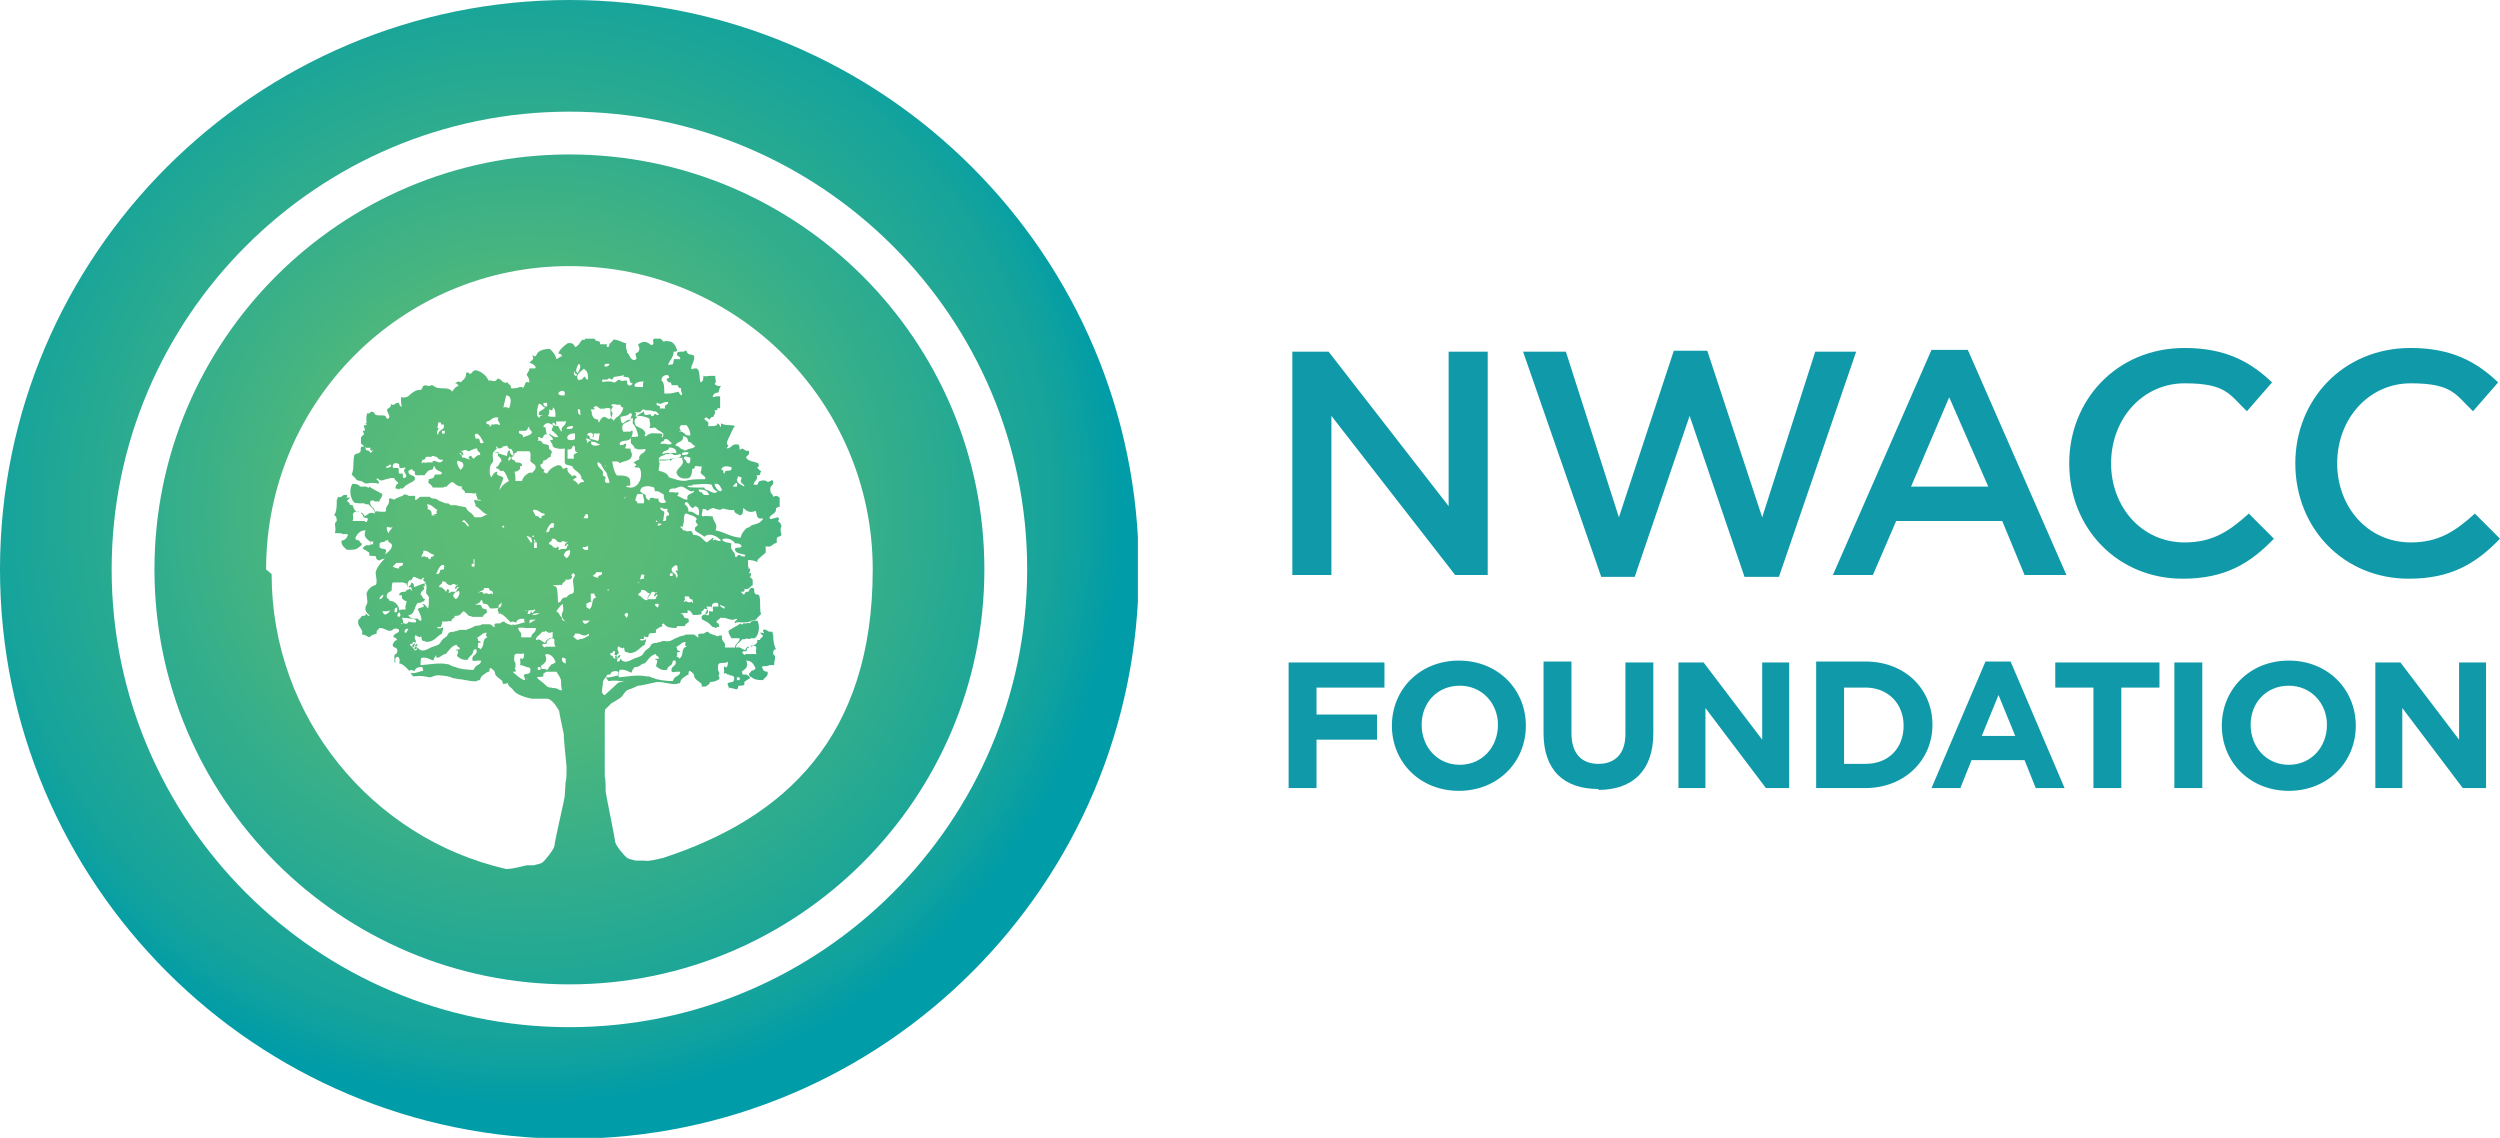 <?xml version="1.0" encoding="UTF-8"?>
<svg id="Layer_1" xmlns="http://www.w3.org/2000/svg" xmlns:xlink="http://www.w3.org/1999/xlink" version="1.1" viewBox="0 0 268.7 122.3">
  <!-- Generator: Adobe Illustrator 29.3.1, SVG Export Plug-In . SVG Version: 2.1.0 Build 151)  -->
  <defs>
    <style>
      .st0 {
        fill: none;
      }

      .st1 {
        fill: url(#radial-gradient);
      }

      .st2 {
        fill: #109aa9;
      }

      .st3 {
        clip-path: url(#clippath);
      }
    </style>
    <clipPath id="clippath">
      <path class="st0" d="M55.7,71.6s0,0,0,0c0,0,0,0,0,0M56.9,46.2s0,0,0,0t0,0M56.9,46.2s0,0,0,0t0,0M66.5,40.9s0,0,0,0c0,0,0,0,0,0M67.7,73.1c0,0-.2.1-.4.1.1,0,.3,0,.4-.1M56.7,73s.1,0,.2,0c0,0-.2,0-.3,0,0,0,0-.1,0-.1M64.7,74.4c0-.4.1-.8.1-1,0-.2.1-.4.3-.6.1.1.2.3.3.4.2,0,.7-.1,1.2,0,.2,0,.4.1.6.1,0,0-.2,0-.2,0-.4,0-.5,0-.8.3-.4.4-1,.9-1.2,1.1,0,0,0,0-.1,0,0,0-.1-.1-.2-.3M79.2,72.8h.3s0,.3,0,.3h-.3v-.3ZM60,74.1c-.2-.2-.5-.1-.8-.2-.3,0-.4-.1-.7-.4-.2-.2-.7-.5-.8-.7.2-.1.5,0,.7-.1,0,0,0-.2,0-.3,0,0,.2-.1.3-.2.2,0,.7,0,1.1,0,.2.3.5.7.5,1,0,.2,0,.6.1,1-.2,0-.4-.1-.5-.2M66.5,72.3c-.2,0,0,.1,0,.3-.3,0-1,.3-1.4.2,0,0,.1-.2.2-.3,0,0,.2,0,.3,0,0-.4.8-.5.9-.2M57.8,72v-.3s.3,0,.3,0v.3s-.3,0-.3,0ZM60.4,70.8c0-.2.2-.1.4,0,0,.2,0,.4,0,.5-.2,0-.4-.2-.4-.4M58.7,70.3c.6,0,.8.4,1,.8,0,.2-.2.2-.4.3-.1,0-.1.2-.3.3,0,0,0,.2-.2.3,0,0-.1,0-.2-.1,0,0-.1,0-.2,0,0,0-.1,0-.2,0,0,0,0-.3-.1-.3.4-.3.8-.5.5-1.2M68.3,71.7c.5,0,.6-.4,1-.4.4-.4.6-.9,1.2-1,0,.3.4.2.3.5-.2,0-.4,0-.4.1.4,0,.2.3.1.7.3.2.5.5,1.2.4,0-.3.3-.4.5-.6.1-.1,0-.5.4-.4.2.7-.6.5-.4,1.2.2.1.3,0,.5,0,.1,0,.3,0,.4,0,0,.3-.2.4-.4.5-.2.1-.3.3-.4.5-.6,0-1.6-.1-2-.3-.2,0-.4-.2-.6-.2,0,0-.1,0-.2,0-1-.2-1.9,0-3,.1,0-.3,0-.6.1-.8.6-.1.9.2,1.3.3,0-.3.2-.4.3-.6M55.4,71.5s0-.2,0-.3c-.1,0-.2-.2-.1-.8.2-.3.8,0,1-.2.1.3-.1.9-.3.5-.2.2,0,.3-.1.8.2,0,.3,0,.4.1,0,0,0,0,.1,0,0,0,.1,0,.1,0,0,0,0,.1,0,.1.2,0,.6,0,.5.4,0,.5-.6.2-.7.5,0,.2.2.3.1.5-.3,0-1-.6-1.3-.9,0,0,.2,0,.3,0,.1-.2-.1-.4-.1-.4,0,0,.2-.2.3-.1,0,0,0,0-.1,0,0,0,0,0,0,0,0,0,0,0-.1,0M65.9,70c0,0,.1,0,.2,0,0,.2,0,.3-.1.4.2,0,.3,0,.3.3-.3.2-.3,0-.5-.1,0,0,.2,0,.1-.1,0,0-.4,0-.3-.3,0,0,0,0,0,0,0,0,.2,0,.2,0M46.9,70.7c.5,0,.6-.4,1-.4.4-.4.6-.9,1.2-1,0,.3.4.2.3.5-.2,0-.4,0-.4.1.4,0,.2.3.1.6.3.2.5.5,1.2.4,0-.3.4-.4.5-.7.1-.1,0-.5.4-.4.2.7-.6.5-.4,1.2.2.1.3,0,.5,0,.1,0,.3,0,.4,0,0,.3-.2.4-.4.5-.2.1-.3.3-.4.5-.6,0-1.6-.1-1.9-.3-.2,0-.6-.2-.8-.3-1-.2-1.9,0-3,.1,0-.3,0-.6.1-.8.6-.1.9.2,1.3.3,0-.3.2-.4.3-.6M72.7,69.9c.2,0,0-.3,0-.4.4-.1.5-.5,1-.5-.1.4-.1.3.1.5-.7.2-.2.9-.8,1.3,0-.2-.2-.1-.3-.3.2,0,0-.3.1-.4,0,0,.3,0,.3-.1-.2,0-.2-.2-.4-.1,0,0,0,0,0,0s0,0,0,0M44.4,69c0,0,.1,0,.2,0,0,.2,0,.3-.1.4.2,0,.3,0,.3.3-.3.2-.3,0-.5-.1,0,0,.2,0,.1-.1,0,0-.4,0-.3-.3,0,0,0,0,0,0,0,0,.1,0,.2,0M62.2,68.8c-.2,0-.4-.2-.6-.4,0,0,0,0,0,0,0,0,.2-.1.2-.3.1,0,.2,0,.3,0,0,0,0,0,0,0,.3,0,.4.2.7.2.3,0,.3-.1.5-.2,0,0,0,.1,0,.2-.4.2-.6.4-1,.4s0,0-.1,0M51.3,68.9c.2,0,0-.3,0-.4.4-.1.5-.5,1-.5-.1.4-.1.3.1.5-.7.2-.2.9-.8,1.3,0-.2-.2-.1-.3-.3.2,0,0-.3.1-.4,0,0,.3,0,.3-.1-.2,0-.2-.2-.4-.1,0,0,0,0,0,0s0,0,0,0M58.8,67.9c.2.2.4.1.6,0,0,0,0,0,0,0,0,0,0,0,0,0s0,0,0,0c0,0,0,.2,0,.3,0,0,0,0,0,0,0,0,0,0,0,0,0,0,0,.2,0,.3,0,0,0,0,0,0,0,0-.2.1-.4.1,0,.2.1.1.2,0,0,0,.1,0,.2,0,.4.1,0,.4.3.9-.2,0-.4,0-.5,0-.2,0-.3,0-.6,0,0,.2-.2,0-.3-.1,0-.2,0-.2.2-.2,0,0,.2,0,.2,0,.1,0,0-.4.3-.4,0-.3-.4.1-.4.3-.5-.2-.5-.5-1-.3,0-.2.1-.4.3-.5,0,0,.3-.3.4-.4,0,0,.1,0,.2,0,0,0,0,0,0,0,0,0,.1,0,.1-.1M43.5,68c-.1-.3.3-.6.4-.3-.2,0-.1.3-.3.3s0,0,0,0M57,67.2c0,0,0,.1,0,.2,0,0,0,0,0,0,0,0,0-.1,0-.2M57,67s0,0,0,0c0,0,0,0,0,0M63.1,66.7c0,0,.2,0,.3,0,0,0,0,0,0,0-.3.3-.6.6-.8,0,0,0,.1,0,.2,0,.1,0,.2,0,.3,0M57.1,66.6c.2,0,.4,0,.5,0-.2.1-.4.2-.7.4,0-.2,0-.3.1-.4M43.1,67c.4,0,.2-.3.1-.6.5,0,.9.1,1,.1.2,0,.3,0,.4.1,0,0,.2,0,.1.3-.3,0-.6,0-.8-.1,0,.3-.5.3-.6.1,0,0-.1.2-.2.2s0,0,0,0M57.3,66c.2-.1.5-.1.8-.1-.2,0-.4.2-.6.2s-.2,0-.3,0M42.9,65.8c.2.2.2.5-.1.5-.2-.2,0-.4.1-.5M67.2,66s0,0,0-.1c0,0,.2,0,.3,0,0,.2,0,.4-.2.5,0-.1-.1-.2-.2-.3M41.6,65.7c.2,0,.3-.2.3,0-.3.3-.6.6-.8,0,0,0,.1,0,.2,0,.1,0,.2,0,.3,0M56.4,65.6c0,0,.1,0,.2,0,0,0,0,.1-.1.1,0,0,0-.2,0-.2M57.4,65.5c.4.1-.2.2-.1.4,0,0-.2,0-.2-.2-.1,0,0,.3-.3.3-.2,0,0-.2,0-.4,0,0,.2,0,.3,0,.1,0,.3,0,.4-.2M42.4,65.8c0-.3,0-.5.3-.5,0,.2,0,.5-.1.5s0,0-.1,0M77.5,65c0,.2.4,0,.4.4,0,0,0,0,0,0-.2,0-.7-.3-.4-.4M60.5,66.8s0,0-.1-.1c0,0,0-.2,0-.3-.1-.1-.2-.2-.3-.4,0-.1-.2-.2-.3-.3,0,0,0,0,0,0,.2-.3.4-.6.7-.8,0,.3.1.7,0,.8-.3.5,0,.9.3,1.1,0,0,0,0,0,0,0,0-.2-.1-.3-.1,0,0,0-.1-.1-.1,0,0,0,.1,0,.1h0M76.5,65.3c0,0,0-.3.1-.4.3-.2.7-.2.6.3-.1,0-.2,0-.3,0,0,0-.1,0-.2,0-.2,0,0,.4-.1.5,0,.1-.2,0-.2,0,0,0-.1,0-.2,0,0,0,0,0,0,.2,0,.2,0,.3-.3.2-.3-.3.4-.5,0-.9.1,0,.2,0,.3,0,0,0,.1,0,.2,0s0,0,0,0M70.4,65.1c0-.2,0-.2.2-.2s.2,0,.2,0c0,0,0,0,0-.1,0,.2,0,.4-.1.5,0,0,0,0,0,0,0,0,0,0,0,0,0,0-.2-.1-.2-.2M70.6,64.6s0,0,.1,0c0,0,0,0,0,0,0,0,0,0,0,0M50.9,65.1c.2-.2.7-.2.8-.6.3,0,0,.4.4.4.4,0,.4.3.6.5.3,0,.7,0,.9-.1,0,0,0-.2,0-.3,0,0,.2,0,.3-.3,0,0,0,0,0,0,0,0,0,.1,0,.2,0,.3-.1.3-.2.4,0,0-.2,0-.2.2,0,.2,0,.2.1.3,0,0,0,.1,0,.2,0,0,0,0,.1,0,0,0,0,0,0-.1,0,0,0,0,0,0,.2.1.4.2.6.4,0,0,0,0,0,0,0,0,.2.2.2.2,0,0,0,0,0,0,0,0,0,0,0,0,.1.1.3.3.4.4.2-.2.3,0,.6,0,0-.4.8-.5.9-.3-.2,0,0,.1,0,.3-.3,0-1,.4-1.4.2.1.1.2.3.3.4.2,0,.7-.1,1.2,0,0,0,.2,0,.2,0,0,0,0,0,0,0,.2,0,.3,0,.4,0,.1,0,.3,0,.5,0,0,.6-.5.5-.5,1-.3,0-.4,0-.6,0-.1,0-.3,0-.4,0-.2,0,0-.2-.1-.4,0-.2-.4-.3-.3-.9-.3,0-.3,0-.5.1-.3-.2-.8-.2-1-.5,0,0-.2,0-.3.1,0,0-.2.1-.1.1,0,0-.2,0-.3,0-.2,0-.5,0-.3.4-.2,0-.3-.2-.5-.3-.1,0-.3,0-.4,0-.2,0-.4,0-.5,0-.2.2-.6.1-.8.2-.1.1-.6.3-.9.4,0,0,0,0-.1,0,0,0-.1,0-.1,0,0,0-.1,0-.2,0,0,0-.2,0-.4,0,0,0,0,.1-.1.1-.2,0-.2,0-.4.1,0,0-.4,0-.5.1-.1,0-.2.3-.3.4-.1.1-.3.2-.4.3-.2.2-.3.5-.5.6-.2.1-.6.2-.8.3-.4.2-1,.6-1.4,0-.1,0,0,.3-.3.3-.2,0,0-.2,0-.4.2,0,.2-.1.3-.3-.3,0-.3.3-.5.4-.3-.3.2-.4.3-.6,0-.3-.2-.3-.1-.6,0-.2.1-.1.3,0,.1,0,.2.2.3,0,.2,0,0,.4.3.5.2,0,.2,0,.3.1.9,0,1.1-.6,1.7-.9,0-.3.2-.3.1-.7-.1.1-.3.2-.6.1,0-.2.2-.1.4-.1,0-.3.2-.3.1-.6.2,0,.4,0,.5,0,.1,0,.3-.1.5,0,0-.4.6-.4.3-.6.3,0,.6,0,.8-.3.2-.2.2-.3.5,0,0,0,.2.2.3.3.1,0,.3,0,.3.1.2,0,.4,0,.5,0,.2,0,.3,0,.7,0,0-.3.7-.5.4-.6.1-.3-.2-.2-.4-.3-.1,0-.1-.3-.3-.4-.1,0-.2,0-.3,0,0,0,0,0-.1,0-.1,0-.2,0-.2-.2M73.6,64.4c0,0,0-.2,0-.3,0,0,0,0,0,0,.1,0,.3,0,.4,0,.1,0,.1.4.4.3,0,.2.2.3,0,.4,0,0,0-.2-.1-.1-.2,0-.2.1-.4,0-.3-.2-.2,0-.4,0,0-.1,0-.2.2-.2M40.8,64.3c0-.1.2-.3.4-.4,0,.3-.2.5-.4.5,0,0,0,0,0,0M69.6,64.3c0-.1.1-.3.2-.4,0,0,.2-.2.3-.3.2,0,.3.1.4.1,0,0,.1-.2.1,0-.2,0-.3.2-.3.4,0,0,.1,0,.2-.1,0-.1.1-.2.2,0-.2,0-.1.3-.3.4-.1,0-.2,0-.3,0-.1,0-.2,0-.4,0,0,0-.1-.1-.2-.1M63.4,64.7s0,0,0,0c0,0,.2,0,.2-.1,0,0,0,0-.1,0,0-.3,0-.6,0-.8,0,0,0,0,.1,0,.1,0,.3,0,.3,0,0,.2,0,.2.2.4-.7.2-.2.9-.8,1.3,0-.2-.2-.1-.3-.3,0,0,0,0,0,0,.1,0,0-.2,0-.3M48.8,63.9c0-.3.4-.3.5-.4.2.2,0,.7-.3.9-.2-.2-.3-.2-.3-.5M69.2,64.4c-.3-.2-.3-.4-.6-.4,0-.4.4-.2.3-.6.3,0,.4,0,.6.2.1.1.2.2.5.2-.1.2-.4.3-.4.7,0,0-.2,0-.2,0,0,0,0,0,0,0M65.3,63.5c0,0,0-.2.1-.2,0,0,0,.1,0,.2,0,0,0,0,0,0s0,0,0,0M52.2,63.2c.1,0,.2,0,.3,0,.1,0,.1.4.4.3,0,.2.2.3,0,.4,0,0,0-.2-.1-.1-.2,0-.2.1-.4,0-.2-.1-.2,0-.3,0,0,0,0,0-.2,0,0,0,0-.1,0-.1-.1-.2-.5,0-.6.1.2-.2.4-.3.7-.4,0,0,0-.1,0-.2,0,0,0,0,0,0,0,0,0,0,0,0,0,0,.1,0,.2,0M44,63.3c0-.1,0-.2.2-.2,0,0,0,.1,0,.1,0,0,.1.3.1.3,0,0,0,0,0,0,0,0-.2-.1-.2-.2M65.8,63.1c0,0,0-.1,0-.2,0,0,.2,0,.3,0,0,0,0,0,0,0,0,0-.1,0-.2,0s0,0-.1,0M45.6,62.8c0,0,.1,0,.2,0,.1.3,0,.5,0,.9,0,.2.2.2.3.5,0,.3,0,1-.1,1.2-.2-.2-.3-.5-.6-.5.5.5-.4.3-.5.6.2.4.4.7.4,1.2-.2,0-.3,0-.3-.1,0,0-.1-.2-.3-.1-.4,0-.7-.1-.8-.4.7,0,.6-.9,1-1.3.2,0,.4,0,.4-.1.2,0,.3-.1.4-.3-.3,0-.3-.4-.5-.5,0-.5.6-.4.3-.9,0,0,0,0,0,0,0,0,.2,0,.2,0M42.1,63.5c0-.3,0-.7.1-.9.6,0,.5,0,1.2,0,0,.1.1.1.3.1,0,.2,0,.3.3.4.1.4-.4.2-.4.5-.3,0-.6,0-.7.3,0,.2.2,0,.3.1,0,0,0,.2,0,.3.2.2.3.3.5.3,0,.3-.2.5-.1.9-.3,0-.5,0-.7.1,0-.5-.4-.9-.8-1,0,0-.1,0-.1,0,0,0,0,0-.1,0,0,0-.1-.3-.3-.3-.2-.7.4-.6.5-.9M68.7,62.5c0,.1,0,.2-.2.2,0,0,.2-.1.2-.2M47.9,63.5s0,0,0,0c-.3-.2-.3-.4-.7-.4,0-.4.4-.2.3-.6.3,0,.4,0,.5.2.1.1.2.2.5.2.2-.3.5,0,.6,0,0,0,.1-.2.1,0-.2,0-.3.2-.3.4,0,0,.1,0,.2-.1,0-.1.2-.2.2,0-.2,0-.2.3-.3.4-.2,0-.3,0-.5,0-.1.1-.3.2-.3,0,.2,0,0-.3-.1-.3,0,0-.1.3-.3.3,0,0,0,0,0,0M44.4,62c.3,0,.7.3.9.3,0,0,.2-.4.3-.1,0,0-.2,0-.1.1,0,.2.2.2.3.4-.5,0-.9.3-1.3.4,0-.2,0-.4-.3-.5,0,.3-.2.4-.4.5,0-.3,0-.6.3-.8,0,0,0,.1,0,.1.1,0,.3-.3.3-.4M68.9,61.8c.1-.1.3-.1.4.1-.2,0,0,.2-.1.3,0,0-.3,0-.4.1,0-.2.1-.3.1-.5M61.4,61.8c.2-.2.2-.3.4,0,0,.2-.2.3-.2.5-.1.3.3,1.4-.1,1.5-.2,0-.5.2-.6.4-.1,0-.3,0-.4.1-.1,0-.2.3-.3.4,0,0-.1,0-.2.1-.1-.5,0-1.2-.2-1.7-.1-.1-.3-.1-.4-.2,0,0,0,0,0,0,.2,0,.4,0,.5,0,.1,0,.3-.1.5,0,0-.4.6-.4.3-.6,0,0,.1,0,.2,0,.3,0,.5,0,.6-.3M72.1,61.6s0,0,0,0h.2s0,.3,0,.3h-.3v-.2ZM64.7,61.5c.1.5-.5.2-.4.6-.2,0-.4-.1-.6-.2.2-.2.5-.3.3-.4,0,0,0,0,0,0,.1,0,.3,0,.6,0M72.5,60.9c0-.1,0-.2.3-.1,0,.2,0,.4.1.5-.1,0-.3,0-.3.1.1,0,.4.6.1.7,0-.4-.3-.5-.5-.7v-.2c0,0,0-.1,0-.2,0,0,0,0,.1,0,0,0,.1,0,.1-.2M46.9,61.7c.1-.4.6-1.4.9-.8-.2,0,0,.2-.1.3,0,0-.3,0-.4.1,0,0,0,.4-.3.4s0,0-.1,0M50.7,60.6h.3v.3h-.3v-.3ZM43.3,60.5c.1.5-.5.2-.4.6-.3,0-.5-.1-.7-.2.1-.1.3-.3.4-.4,0,0,0,0,0,0,.1,0,.3,0,.6,0M62.7,60.6c0,0,.1-.1.2-.2,0,0-.2.1-.2.2,0,0,0,0,0,0M51,60c0,.1,0,.2,0,.3,0,0,0,.2,0,.3,0,0-.1,0-.1-.1v-.4s0,0,.1,0c0,0,0,0,.1,0M45.4,59.2c.6-.1.7.3,1.2.4.2.4-.4,0-.3.5-.3,0-.3-.2-.4-.3,0,.2-.1.1-.2,0,0,0-.1,0-.1,0-.1,0-.2,0-.3.1,0-.4.4-.5.1-.8M60.7,59.5c0-.3.4-.3.5-.4.2.2,0,.7-.3.9-.2-.2-.3-.2-.3-.5M63.2,58.8h0c0,.1,0,.2,0,.3,0,0-.2,0-.2,0-.2,0-.3,0-.4-.3,0,0,.2,0,.2,0,.2,0,.3,0,.3-.2M57.2,58.7h0s0,0,0,0c0,0,0,0,0,0M57.3,58.4c0,0,0,.2,0,.3,0,0,0-.1,0-.2,0,0,0,0,0,0,0,0,0,0,0,0M57.4,58.3c0,0,.2,0,.3,0,0,.2,0,.4,0,.6,0,0,0,0,0,0,0,0-.2,0-.3,0,0-.2,0-.4,0-.6M39.8,58.2h.3c0,0,0,.2,0,.3h-.3c0,0,0-.2,0-.3M41.6,58.1s0,0,.1-.1c0,.2.1.3.3.4.4.3-.2.9-.6,1.2,0-.1.1-.2.1-.4,0-.4-.8,0-.7-.6-.1-.4.4-.3.6-.4,0,0,0-.1,0-.1,0,0,0,0,.1,0,0,0,0,0,0,0s0,0,0,0M79,59.7c0-.5-.6-.5-.4-1.3-.4-.1-.8-.1-1-.4.4-.3,1.2,0,1.4.4.3,0,.6,0,.7.3,0,.3-.8,0-.7.4.1.5,1.1.4,1.1.6,0,.1,0,.1-.2.1,0,0,0,0,0,0-.2,0-.2,0-.3-.1-.3-.2-.4.2-.5.2,0,0-.1-.1-.1-.2M59.6,58.9c-.3-.2-.3-.4-.6-.4,0-.4.4-.2.3-.6.3,0,.4,0,.5.2.1.1.2.2.5.2.2-.3.5,0,.6,0,0,0,.1-.2.1,0-.2,0-.3.2-.3.4,0,0,.1,0,.2-.1,0-.1.1-.2.2,0-.2,0-.1.3-.3.4-.2,0-.3,0-.5,0-.1.1-.3.2-.3,0,.2,0,0-.2-.1-.3,0,0,0,0,0,.1,0,0-.1.1-.2.1,0,0-.1-.1-.1-.1M57,58.2c-.1-.1-.3-.4-.4-.6.2,0,.4.2.5.2,0,.2.1.3.1.5,0,0-.2,0-.2,0,0,0,0,0,0-.1M57.2,57.7c0-.1.2-.3.2,0,0,0-.2,0-.1.1,0,.2.2.2.3.4,0,0-.1,0-.2,0,0-.2,0-.3-.1-.5M73.1,57.1c.1,0,.2,0,.3-.1,0,0-.2.1-.3.1h0s0,0,0,0M41.6,56.6c.1.1.4.1.6.1-.1.1-.3.3-.4.5,0,0,0,0,0,0,0,0,0,.1,0,.1-.1,0-.3-.4-.2-.7M54,56.5s0,0,.1,0c0,0,.1.1.1.2,0,0-.2,0-.2,0M58.7,57.2c.1-.4.6-1.4.9-.8-.2,0,0,.2-.1.3,0,0-.3,0-.4.1,0,0,0,.4-.3.4s0,0-.1,0M70.7,56.4s0,0,0-.1c.2-.1.2,0,.4,0,0,.1-.2.2-.4.2,0,0,0,0,0,0M70.5,56.1s0-.1,0-.2c0,0,.1.1.2.2,0,0,0,0-.1,0,0,0,0,0,0,0s0,0,0,0M49.7,56c0,0,.1-.1.2-.1.2.2.4.4.5.6,0,0,0,0-.1.1-.2-.2-.3-.5-.6-.5M62.9,55.4c0-.1,0-.2.3-.1,0,.2,0,.3,0,.4-.2,0-.4,0-.6,0h0c0-.1,0,0,.1,0,0,0,.1,0,.1-.2M73.4,56.6c0-.2.1-.4.1-.6,0-.3,0-.9.3-.8.4.2.9.2,1.1.6-.3.3,0,.4.1.6,0,.2-.4.1-.3.6.3.3.7.4,1,.7.5-.5,1.4-.1,1.8.4-.2.1-.3,0-.4,0-.1,0-.2-.2-.5,0,0-.2.2-.2,0-.3-.2.2-.4.3-.6.5-.5-.2-.6-.8-1.4-.8-.2,0-.1-.3-.3-.4-.2-.1-.2,0-.3,0,0,0-.1,0-.2,0-.1,0-.1-.1-.3-.1s0,0-.1,0c0-.2-.2-.2-.3-.4M57.4,55.2c0,0,0-.2-.1-.2,0,0,0-.2,0-.2.6-.1.7.4,1.2.4.2.4-.4,0-.3.5-.3,0-.3-.2-.4-.3,0,.2-.1.1-.2,0,0,0-.1,0-.1,0,0,0,0,0,0,0,0,0,0,0,0-.2M75.4,54.6c0,.2.5,0,.6.3.2-.1.3-.2.6-.3,0,0,.2,0,.3.1.2,0,.5.2.7,0,0,0,.1-.1.3,0,.1,0,.5.2,1,.1,0,.4.4.4.6.6.5-.1.3-.6.4-.8.3.3.7.6,1.3.3.2.3,0,1,.8.8,0,.2-.2.3-.3.4-.2.2-.5.2-1,.4,0,0,0,.1-.1.1-.1,0-.1.2-.3.1-.3.3-.6.6-.7,1.1-1.1-.1-1.7-.6-2.7-.8.3-.7-.2-.8-.3-1.5-.6,0-.5-.1-1.1,0-.2-.2.1-.5,0-1M71.3,55.9c0-.4.1-.5.1-.8,0-.3-.5-.1-.4-.6.2.2.5.2.8.2-.3.3.2.3.1.7-.3,0-.3.1-.3.3,0,.2,0,.3-.2.3s-.1,0-.2,0M45.8,54.8c.3-.3.2-.1.1-.6.5,0,.7.4,1.1.6,0,0-.2.3,0,.4,0,0,0,0,0,0,0,0,0,0,0,0-.2,0-.2.1-.4.1,0,.2.2,0,.3.1-.1,0-.3,0-.5,0,0-.3,0-.6-.5-.7M73.6,54.1c.2-.3.4,0,.5.2.2.2.3.5.6.1.4.1.5.4.4,1-.4-.1-.6-.5-1.1-.4,0-.5-.2-.6-.4-.8M56.6,53.5c0,0,0,.1,0,.2,0,0,0,0,0,0,0,0,0-.1,0-.2M67.1,53.5c0,0,.2-.1.2-.2,0,.1-.1.2-.2.3,0,0,0,0,0,0M68.5,54s0,0,0-.1c0,0-.2,0-.2-.1,0-.2.1-.5.2-.7.2,0,.4,0,.6,0,0,.4.2.5.1,1-.2,0-.4,0-.7,0M75.7,53.2c-.1,0-.2-.2-.3-.3-.1,0-.3,0-.3-.3.5,0,1,.1,1.1.6,0,0-.2,0-.3,0,0,0-.1,0-.2,0s0,0-.1,0M72.8,52.4c.1,0,.2-.1.4-.1.5,0,1,.8,1.4.4,0,.5-.9.2-.7,1-.5,0-.7-.3-1.1-.4,0-.1.2-.2.1-.4-.3.1-.4,0-.5,0-.1,0-.2,0-.5,0,0-.4.3-.4.6-.4,0,0,0,0,.1,0s0,0,0,0M69.4,53.2c-.2-.1-.4-.2-.6-.4.1-.7,1-.6,1.5-.4,0,0,.1.4.1.4,0,0,0,0,.2,0,0,0,0,0,.1,0,.1,0,.3.2.6.3.1.2,0,.7.3.8-.1.3-1,.2-.8-.3-.3,0-.4,0-.6-.1-.3,0-.4,0-.4.3-.2-.1-.4-.2-.4-.6M74.4,52.1c.5,0,1.4-.2,2.1,0,.1.3.2.6.6.7-.2.4-.8,0-1-.1-.1,0-.4-.1-.4-.3-.2,0-.4,0-.7,0-.4,0-.9,0-1.1-.1,0-.1.2-.1.3-.1,0,0,0,0,0,0,0,0,.1,0,.2,0M76.8,52c.6-.1.6.4.8.6,0,.1-.1.2-.2.2-.2,0-.6-.5-.6-.8M78.8,52.3c0-.2.2-.2.3-.4.2,0,.1.3.1.4-.1,0-.3,0-.4,0M79.2,51.5c.1,0,.1-.2.1-.3.2,0,.2.1.4.1,0,.4-.2.3,0,.6,0,.1.3.1.3.4-.3-.2-.8-.3-.8-.8M78.6,50.2c.2.7-.8.1-.7.7-.3,0,0-.5-.4-.4.2-.5.6-.4,1.1-.3M41.5,50.3c0-.3.4-.2.4-.4.4.2-.1.4-.4.4s0,0,0,0M42.2,50.2c0-.5.4-.5.7-.3,0,0,0,.4.1.4.1,0,.2,0,.3,0,0,0,.2-.1.3,0-.5.4.3.7,0,1-.3.2-.3,0-.3-.2,0-.1,0-.3,0-.2,0,0-.1,0-.2,0,0,0-.1,0-.2,0-.1-.2,0-.5-.1-.6-.1,0-.2,0-.3,0,0,0-.1,0-.2,0s0,0,0,0M64.8,49.7c.1.1.2.3.3.4,0,0,0,.1,0,.1,0,0-.2-.4-.2-.5M65,51.6s0,0,0,0c0,0,0-.1.1-.2,0-.2-.2-.2-.3-.3,0-.1,0-.3,0-.4-.1-.3-.6-.4-.6-1,.2,0,.2,0,.3.1,0,0,.1.1.1.1.1.2.2.4.4.7.2.2.2.2.3.6,0,0,.2.4.2.7,0,0-.2,0-.3,0-.2,0-.1-.3-.3-.4M49.2,49.5c.2.1.5.1.6.4,0,.3,0,.3-.3.6-.2-.2-.5-.8-.3-1M73.3,49.3c.4.7-.5.9-.6,1.5.2.6.7.7,1.3.6.3-.1.4-.6.4-1,.2,0,.3-.1.3-.3.2,0,.2,0,.3,0,0,0,.2.1.4,0,0,.2,0,.5-.1.6,0,.4.6.4.5.8-.7,0-1.2,0-1.8.1-.6.2-1.2,0-2.1-.3-.2-.5-.7-.6-1.1-.7,0-.6.2-.7,0-1.1.3,0,.4,0,.6,0,.2,0,.4-.1.7,0,.2-.3.7-.3,1.3-.3M54.6,49.5s.1-.3.1-.3c0,0,0-.1,0-.1.2,0,.2,0,.2.2,0,.1-.2.2-.3.2s0,0,0,0M73.5,49.3c0-.4.4-.2.7-.1,0,.3,0,.4-.1.6,0,0,0,0-.1,0-.3,0-.2-.4-.4-.4M46.4,49.1s0-.1.1-.1c0,0,.4.1.4.1.1,0,.2.4.7.3,0,.2-.2.3-.4.3-.1,0-.6-.3-.7-.1,0,0,0,.1,0,.1-.2,0-.2,0-.3,0,0,0,0,0-.3,0-.2.1-.2,0-.4,0-.1,0-.1,0-.1.1-.2,0,0-.2,0-.4.3.1.3-.2.4-.3,0,0,.2,0,.3,0,0,0,.1,0,.2,0s0,0,0,0M72.4,48.9c0,0,.2,0,.3,0,.2,0,.4-.2.5,0,0,.4-.7.3-1,.4,0,0,0,0-.1,0,0,0-.1,0-.1,0,0,0,0,.1,0,.1-.2,0-.4,0-.6,0-.2,0-.4,0-.6,0,0-.4.5-.4.8-.6,0,0,0,0,.1,0,0,0,.1,0,.2,0,.2-.2.2,0,.4,0h0M52.7,50.2c0-.3.2-.4.3-.6,0-.5-.1-.6,0-1,.1,0,.2,0,.3,0,0,0,.2,0,.3,0-.3.6.3.4.3,1-.3.1-.2.5-.6.6,0,.1.2.2.4.3,0,.2.3.1.4.1.3.3.4.7.6,1.1-.4.2-.8.5-1,1,0,0,0,0,0,0,0-.5.3-.9.4-1.3,0-.3-1-.2-.6-.7-.4,0-.5.3-.7.6-.2-.2-.2-.9-.1-1.3M73.3,48.9c0-.3.2-.3.4-.3.1,0,.2,0,.3,0,0,.3-.3.3-.5.3s-.2,0-.2,0M55.6,48.5c.7,0,.6,0,1.3,0,.2.2.1.6.1,1,.1.4.8.3.5,1-.1,0-.2.3-.3.3,0,0,0,0-.1,0,0,0,0,0-.2,0-.4.2-.7.5-.8.9,0,0-.2,0-.3,0-.1,0-.3,0-.4,0,0-.4,0-.6-.1-1,.3,0,.4-.1.6-.3,0,0,0-.2,0-.3,0,0,0,0,.1,0,0,0,.2,0,.1-.1,0-.3-.4-.3-.7-.3,0-.4-.5-.1-.4-.6.2,0,.3-.2.3-.4,0,0,0,0,0,0,.1,0,.2,0,.2-.1M50.7,48.4c.1-.1.3-.2.6-.2-.1.4.4.3.3.7-.4,0-.4.2-.7.4,0,0,0,0,0,0,0,0,0,0,0,0-.1,0-.2-.3-.3-.3-.2,0-.4.3-.1.3,0,.2-.2,0-.3,0-.1,0-.3-.2-.5-.1-.1-.1,0-.4-.3-.4,0-.2.1-.1.2,0,0,0,.1.2.2.1,0-.2-.1-.4-.3-.4,0-.2.1,0,.1,0,.1,0,.4-.3.7,0,0,0,0,0,0,0,.2,0,.3-.1.5-.2M71.9,48.1c.4,0,.8.1.8.6-.8,0-.9-.1-1.5.1,0-.5.7-.2.7-.7M61.5,47.9c.3,0,.3.1.3.3,0,.2,0,.4.3.4-.2.2-.6.1-.4.7-.2,0-.5,0-.7,0,0-.3,0-.6,0-1,0,0,.1,0,.2,0,.3,0,.3-.3.4-.4M54,48c.2,0,.4-.1.5-.1,0,.1.4.6.4.3.2.2.3.5.3.8-.2-.1-.4-.2-.4-.6-.2,0-.3.3-.3.6-.5-.1-.9-.3-1.4-.4,0-.2.2-.2.3-.4,0-.1,0-.1-.1-.1,0-.3.2.1.3.1,0,0,0,0,0,0,0,0,.2,0,.4-.1M63.7,47.5c.2,0,.3,0,.4.1.1,0,.2.2.4.1,0,.1-.2.2-.5.2s-.6-.1-.4-.5M71.4,47.2c.5-.1.5.3.8.4,0,.2-.4.2-.7.1-.2,0-.4,0-.5,0,0-.4.5-.1.4-.6M63,47.2c0-.2.2,0,.3,0,0,0,.2.1.2.1,0,.2-.3,0-.3.3-.2,0,0-.4-.3-.4M73.5,48.4s0-.1-.1-.1c-.3,0-.4-.4-.8-.4.1-.5.9-.3.8-1,.4,0,.5.2.6.6.4,0,.4.4.7.4,0,.3-.6.3-.8.4,0,0-.1.1-.2.1s0,0,0,0M63.7,47c.2,0,.1-.3.1-.4.2,0,.5,0,.7,0-.2.2,0,.7-.3.8-.3-.2-.6-.1-.8-.3,0,0,0-.4-.3-.3,0-.4.8-.4.6.1M61.8,46.6c0,.2,0,.4,0,.6-.1,0-.1.1-.3.1,0,0-.2,0-.2,0-.1,0-.2-.1-.2,0-.4-.4.2-.8.7-.7M51.9,47.6c-.4.2-.3-.3-.4-.4,0-.1-.3,0-.4-.1,0,0,0-.3-.1-.3.3-.6.8.4,1,.8M47.5,46.3c0,0,.2,0,.3,0,0,0,0,.2,0,.3h-.3v-.3ZM56.7,45.9c.1,0,.2,0,.2.1,0,0,0,.2,0,.1,0,0,.3.4.3.3-.1.4-.5.4-1,.6.1-.5-.6-.2-.4-.7.3,0,.5,0,.6,0s.3,0,.4-.5M61.6,45.8c0,.3-.2.3-.4.3-.1,0-.2,0-.3,0,0-.3.4-.3.7-.3M73.2,46.3c-.2-.2-.2-.4,0-.6.2,0,.4,0,.6,0,.2.3.4.6.4,1.1-.3,0-.5,0-.6-.2-.2-.1-.3-.3-.6-.2,0-.1.2-.1.3-.1M59.3,45.6c.3.3,0,.3,0,.7.1,0,.3.2.4.3.1,0,.1.2.3.3-.2.3-.8-.2-1-.3,0,.3.5.3.4.7-.6-.1,0,.3,0,.6,0,.3.9.4,1.3.3,0,.5,0,1,0,1.5,0,.3.5.3.8.4.2.6,1,.6,1,1.4.2,0,.2.2.3.3-.2,0-.5,0-.6.3-.2-.2-.3-.4-.6-.5,0-.1.2-.2.4-.3-.1-.2-.3-.3-.5-.1-.2-.3-.6-.4-.5-.9-.2-.1-.4.1-.4.1-.2,0-.2-.4-.5-.4-.2,0-.2,0-.4.1-.3.1-.7.4-.9.8,0,0-.1,0-.2-.1-.4,0,0-.2-.1-.3,0,0-.5-.2-.4-.6.2,0,.3-.2.3-.4.4,0,.5-.4.8-.4,0-.2,0-.4.1-.4.1-.4-.4-.3-.3-.7,0-.3-.4-.2-.6-.3-.1,0-.2-.5-.6-.3,0-.1.2-.3,0-.3.1-.3.3,0,.4,0,.3,0,.1-.5.6-.4-.2-.2,0-.9-.4-.8,0-.3.5-.6.8-.3M47.3,46.1c0-.1-.2-.1-.3-.1,0-.1.1-.3.1-.6.2,0,.3,0,.3.1,0,.1,0,.2.3.1,0,.1,0,.3,0,.4-.2.2-.6.3-.6.7-.3,0,0-.7.1-.7M60.8,45.2c.1.7-.6.5-.4,1.2-.2-.1-.3-.4-.4-.6-.3,0-.4-.1-.6-.1-.1-.5.3-.2.3,0,.2,0,0-.3.1-.4,0,0,.3,0,.4,0,0,0,.1,0,.2,0,.1,0,.3,0,.3,0M66.9,46.2c-.2-1,.8-.6,1-1.3.2,0,.1.4.1.6.3.3.5.8.6,1.4-.5.1-.3,0-.8.1,0,.2,0,.4,0,.6.1.2.4.3.4.6.2,0,.2,0,.3.1.2,0,.4,0,.5,0,.1,0,.2-.1.4,0-.1.5-.8.4-.7,1.1-.2,0-.4.2-.6.3,0,.1.6.3.1.4,0,.3.5,0,.6.3.4,1.1-.4,2.4-1.5,1.9,0-.1.1-.1.2-.1,0,0,.2,0,.2,0,.1-.1,0-.5,0-.7-.2-.4-.8-.4-1.4-.4-.3-.4-.4-.9-.5-1.5.2,0,.3,0,.4,0,.2,0,.3,0,.4.2.4-.3,1.2-.2,1.3-.8.1-.4-.2-.4-.1-.7,0-.1-.2-.1-.4-.1,0,0-.1,0-.2,0,0-.2.1-.2.1-.4,0-.2-.2-.1-.3,0-.1,0-.3.1-.4,0,0-.6.8-.3,1.1-.6.2-.2.3-.5.3-.8,0-.2-.1-.1-.3,0,0,0-.1,0-.2,0-.1-.1,0,0-.2,0,0,0-.1,0-.3,0s0,0,0,0M52.6,45.9c.2-.5-.5-.1-.3-.6.5,0,.6-.6,1.3-.4-.3.3.2.4.1.8-.1,0-.1-.1-.3-.1,0,0,0,0-.2,0-.1,0-.2.1-.3,0-.1,0-.1.3-.4.3s0,0,0,0M69.3,46.4c-.2-.4-.7-.4-1-.7,0-.2-.1-.2-.1-.4,0-.4.3-.3.3-.6.6,0,.9.1,1.3.3,0,.5.2.5,0,1,.2,0,.2,0,.3,0,0,0,.2-.1.4,0,.2.4,1.1.4.7,1-.3,0,.2-.2-.1-.4-.9,0-1.1-.2-1.7.3-.2,0-.1-.3,0-.3M66.7,44.8c.4-.1.8-.1,1-.4.5.1,0,.3.1.7-.4,0-.6.2-.8.4-.3,0-.3-.4-.3-.7M68.2,44.4c.2-.2.3,0,.6-.1,0,0,.3-.3.3-.3.2,0,.2.1.4.1.3,0,.5,0,.7.1.3,0,.3,0,.6.3,0,.2-.3.1-.3,0-.1,0-.2,0-.2.1,0,0-.1.2-.3.1,0-.2-.2-.2-.4-.1-.1,0-.2,0-.3,0,0-.1-.1-.2-.1-.4-.2.2-.6.3-.8.6-.2,0,0-.3,0-.4M62.1,44c.4-.1.2.3.3.6-.2,0-.3-.2-.3-.6M59.4,43.8c.3.1.3.5.3,1-.3,0-.7,0-.8-.1.1-.2.2-.4.1-.7,0,0,.2.1.3.1s.1,0,.1-.3M63.5,44c0,0,.2,0,.3,0s.2,0,0-.2c0-.1.3-.2.4-.1,0,0,.4.3.4.3,0,0,0-.2.1-.1,0,.1.2,0,.3,0,.1,0,.3-.1.6,0,0,.5,0,.7.1,1-.3.3-.4,0-.7-.1-.3,0-.5.3-.6.6-.1,0-.1-.2-.1-.3,0,0,0,0,0,0-.5,0-.7-.4-.7-.8M65.7,45c0-.3.3-.6,0-.8-.1-.3.4-.5,0-.6,0-.2.3-.2.6-.1.2,0,.3,0,.4,0,0,.2.1.3.3.3-.1.5-.4.9-.8,1.1,0,0-.2.3-.3.3s0,0,0-.1M57.9,43.4c.4,0,.4.4.7.4-.2.3-.7.3-.7.7,0,.2.3.1.4.1,0,.1-.3,0-.3.3-.5-.1-.2-1.2-.1-1.5M58.4,43.3c.1,0,.3,0,.4,0,0,.1,0,.3,0,.4,0,0,0,0,0,0-.3,0-.4-.1-.4-.4M71.8,43.2c.1.4-.5.2-.3.7-.2,0-.4,0-.6,0,.2-.5-.5-.1-.3-.6.1,0,.2.1.3.1.3,0,.4-.2.8-.2M54.4,42.5c.7,0,.5,1,.3,1.4-.1-.1-.3-.2-.6-.1.1-.4.2-.9.3-1.3M60,42.3c0-.2.6-.5.7-.1,0,0,0,.2,0,.3,0,0-.1,0-.2,0-.2,0-.4,0-.5-.2M68.2,41.4c.1-.3.5-.4,1-.4-.1.1-.1.3-.1.6,0,0-.2,0-.3,0-.2,0-.5,0-.6-.1M67,40.5c.1,0,.4,0,.6.1.1.1,0,.6.4.6-.2.4-.7.3-.6-.3-.2,0-.2,0-.3,0,0,0-.2.1-.4,0,0,0-.2-.1-.1-.1-.3,0-.3.3-.6.3-.2,0-.2-.1-.4-.1-.1,0-.3,0-.4,0-.2,0-.3.1-.5,0,0-.2,0-.2.3-.2.1,0,.2,0,.3,0,0,0,.1-.2.3-.1,0,0,.2.1.1.1.2,0,.2-.2.3-.3.1,0,.1,0,.1,0,.1,0,1.2-.2,1-.2M71.4,42.3c0-.6,0-1.2-.3-1.4,0-.4.2-.6.7-.6,0,.1.2.2.1.3,0,0-.3.2-.3.1,0,0,.2.4.3.4,0,0,0,0,.1,0,0,0,.1,0,.1,0,0,0,.1.3.1.3,0,0,.2,0,.3,0,0,0,.2,0,.3,0,.1,0,.1.4.4.3-.1.5.3.6,0,.8-.1-.1-.2-.3-.3-.4-.4.1-.7.2-1.1.2s-.4,0-.6,0M61.7,39.9c.1,0,0,.3.3.3,0,.1,0,.2-.1.2-.1,0-.3-.2-.2-.4M62.8,39.7c.4.2.4.6.4,1.1-.3,0-.2-.3-.4-.3-.1,0-.1.2-.3.3-.1,0-.3,0-.3.1-.5-.6.3-1,.6-1.3M65,39.4c-.1-.3.1-.3.3-.3,0,0,.2,0,.2,0,0,.2-.2.3-.4.3s-.1,0-.2,0M62.2,39.1c.4.2,0,.8-.1,1-.4-.2,0-.8.1-1M28.6,61.2c0-18,14.6-32.6,32.6-32.6s32.6,14.6,32.6,32.6-9.4,26.7-22.5,31c-.8.2-1.7.4-2,.3-.2,0-.4,0-.5,0-.2,0-.4,0-.5,0-.2-.1-.6-.1-.9-.3-.3-.2-1.3-1.4-1.3-1.8,0-.3-1-5.1-1-5.3,0-.2,0-1.4-.1-1.6,0-.1,0-1.1,0-1.5,0-.4,0-3.8,0-4.1,0-.2,0-.7,0-1.2,0-.2,0-.5.2-.6.2-.2.5-.5.5-.5,0,0,.9-.5,1.1-.7.2-.2.4-.7.8-.8.4-.1.7-.3,1-.4.2,0,1.2-.2,2-.4,0,0,0,0,.2,0,.1,0,.3,0,.7.1.3,0,.7.2,1.3.1,0-.1.2,0,.3-.1,0-.2.2-.5.4-.6,0,0,.4-.3.5-.3,0,0,0,0,0,0,0,0,0,0,0,0,0,0,0-.4.1-.4.1,0,.5.3.5.5,0,.4.5.6.8.9,0,0,0,.3.1.3.3,0,.3,0,.5-.1,0-.1.3-.1.3-.4.4,0,.7-.1,1-.3.1-.2-.1-.4-.1-.4,0,0,.2-.2.3-.1,0,0,0,0-.1,0,0,0,0,0-.1,0,0,0,0-.2,0-.3-.1,0-.2-.2-.1-.8.2-.3.8,0,1-.3.1.3-.1.9-.3.5-.2.2,0,.3-.1.8.2-.1.3,0,.4.1,0,0,0,0,.1,0,0,0,.1,0,.1,0,0,0,0,.1,0,.1.2,0,.6,0,.5.4,0,.5-.6.2-.7.5,0,.2.2.3.1.5.1,0,.1-.1.1-.1,0,0,.3.1.4.1.2,0,.3.2.5,0,0,0,0-.2.1-.3.2,0,.5,0,.6-.1,0,0,0-.2,0-.3.1-.1.4-.3.6-.4,0-.2-.2-.3-.4-.4,0,0-.1,0-.2,0,0,0-.2,0-.2,0,0,0,0-.3-.1-.3.4-.3.8-.5.5-1.2.6,0,.8.4,1,.8,0,.2-.2.2-.4.3-.1,0-.1.2-.3.3,0,.3.1.3.3.4.2.2.5.3,1.2.3.2-.3.6-.4.5-.9-.4,0-.5-.2-.6-.5,0-.1.1-.1.3-.1.1,0,.2,0,.2,0,0,0,.4-.2.8-.1,0-.6.3-.9-.1-1.2,0-.3,0-.5.3-.5-.2-.4-.3-.9-.3-1.6-.1,0,0-.2-.1-.3-.3,0-.4,0-.5-.1,0,0-.2-.2-.5-.1,0,.2.1.2.1.3,0,.1,0,.1-.2,0,0,0-.2,0-.2,0,0,0,.2.3.3.3,0,.2-.2.2-.3.4,0,.2-.2,0-.3.1,0,.1,0,.4-.3.5,0,0-.2.1-.4.1,0,.2.1.1.2,0,0,0,.1,0,.2,0,.4.2,0,.4.2.9-.2,0-.4,0-.6,0-.2,0-.3,0-.6,0,0,.2-.2,0-.3-.1,0-.2,0-.2.2-.2,0,0,.2,0,.2,0,.1,0,0-.4.3-.4,0-.3-.4.1-.4.3-.5-.2-.5-.4-1-.3,0-.2.1-.4.3-.5,0,0,.3-.3.4-.4,0,0,.1,0,.2,0,.1,0,.2,0,.2-.1.2.1.4.1.5,0,.2,0,.3,0,.4,0,.5-.3.6-1.4.3-1.9-.4,0-.7,0-.8.3-.2-.1-.3,0-.4,0,0,0,0,0-.2,0,0,0,0,0,0,0,0,0,0-.1-.1,0,0,.1-.2.2-.3,0-.4.3-.9.5-1.3.8,0,.4.2.5.3.8.2,0,.3,0,.4,0,.1,0,.3,0,.5,0,0,.5-.5.5-.5,1-.3,0-.4,0-.6,0-.1,0-.3,0-.4,0-.2,0,0-.3-.1-.4,0-.2-.4-.3-.3-.9-.3,0-.3,0-.5.1-.3-.2-.8-.2-1-.5,0,0-.2,0-.3.1,0,0-.2.1-.1.1,0,0-.2,0-.3,0-.2,0-.5,0-.3.4-.2,0-.3-.2-.5-.3-.1,0-.3,0-.4,0-.2,0-.4,0-.5,0-.2.2-.6.1-.8.3-.2,0-.6.3-.9.4,0,0,0,0-.1,0,0,0-.1,0-.1,0,0,.1-.1,0-.3,0,0,0-.2,0-.4,0,0,0,0,.1-.1.1-.2,0-.2,0-.4.1,0,0-.4,0-.5.1-.1,0-.2.3-.3.4-.1.1-.3.2-.4.3-.2.2-.3.5-.5.6-.2.1-.5.2-.8.3-.4.2-1,.6-1.4,0-.1,0,0,.3-.3.3-.2,0,0-.2,0-.4.2,0,.2,0,.3-.3-.3,0-.3.3-.5.4-.3-.3.2-.4.3-.6,0-.3-.2-.3-.1-.6,0-.2.1-.1.3,0,.1,0,.2.2.3,0,.2,0,0,.4.3.5.2,0,.2,0,.3.1.9,0,1.1-.6,1.7-.9,0-.3.2-.3.1-.6-.2.1-.3.2-.6.1,0-.2.2-.1.4-.1,0-.1,0-.2,0-.3,0,0,0,0,0,0,.2,0,.3.2.5,0,0,0,0-.2.1-.3.2-.1.5,0,.7-.1,0,0,0-.2,0-.3.1-.1.4-.3.7-.4,0,0,0-.2-.1-.2,0,0,.1,0,.2-.1,0,0,.1.1.2.2.2.2.5.3,1.2.3,0,0,0-.1.1-.2.3,0,.4,0,.8,0,0-.3.7-.5.4-.6.1-.3-.2-.2-.4-.3-.1,0-.1-.3-.3-.4-.1,0-.2,0-.3,0,0,0-.2,0-.2,0,.1,0,.2,0,.3,0,0,0,.4-.2.8-.1,0-.1,0-.2,0-.3,0,0,0,0,0,0,.4,0,.4.3.6.5.3,0,.7,0,.9-.1,0,0,0-.2,0-.3,0,0,.2,0,.3-.3.1.1.4,0,.4.3,0,.5-.6.2-.7.6,0,.3.1.3.3.4.2.1.4.2.6.4,0,0,.2.2.3.3,0,0,0,0,.1,0,0,0,0,0,.1,0,0,0,0,.1.1.1.1,0,.2-.2.4-.1,0-.2,0-.4-.3-.5,0-.3.4-.3.4-.5.3,0,.6,0,.8.1.3.1.6.2.9,0,.4.1-.3.2-.1.5.2-.2.5-.1.8-.1.3,0,.6,0,.8-.1.2-.2.6,0,.8-.4,0,0,.2-.2.4-.4-.2-.5,0-1.4-.2-2-.2-.2-.4,0-.5-.3-.1-.1.1-.6-.3-.5-.3,0-.2.3-.4.4-.2,0-.3,0-.4.3-.2,0-.2-.2-.4-.3,0,0,0,0,.2,0,.1,0,.3,0,.2-.3.6.1.6-.3.9-.4,0-.2,0-.5,0-.6,0,0-.2-.2-.3-.3,0,0,.2-.2.1-.4,0,0,0,0-.1,0,0,0-.1,0-.1,0,0,0,.2-.3.1-.5,0,0,0,0-.1,0,0,0-.1,0-.1,0,0-.2.1,0,.1-.1,0-.1-.1,0-.1-.1,0-.2,0-.4,0-.7.3,0,.5,0,1,.2,0-.2,0-.2.1-.3.3-.3.6-.5.8-.7,0-.2,0-.5,0-.7.6.2.7-.2,1-.3.4,0,0-.4.3-.7,0,0,.2,0,.3-.1.2-.2,0-.3,0-.6,0-.5.2-.3,0-.7,0-.1-.2-.2-.3-.3,0,0,.2-.1.1-.3-.1-.2-.3,0-.5,0-.2,0-.3.2-.5,0,.1-.5.8-.4.7-1.1.2,0,.2-.2.4-.1,0-.3,0-.6,0-1-.3-.2-.3-.3-.7-.1,0-.3-.3-.3-.3-.7-.1-.6.4-.4.3-1-.2-.2-.2,0-.3,0,0,0-.2.1-.3.1-.2-.2-.5-.2-.8-.1-.2,0-.2.3-.3.4,0,0-.2,0-.2,0,0,0-.1,0-.2,0,0-.4.6-.6.3-1,.2,0,.5,0,.4-.3.4-.1-.3-.3-.3-.6.2,0,.2-.2.1-.4-.4-.2-1.1-.2-1.3-.6,0-.3.4-.2.3-.7-.1,0-.1-.1-.1-.1,0,0-.2.1-.1.1-.3-.1-.5-.5-.8-.1,0-.2,0-.4-.1-.6-.8-.2-.7.4-1.3.4.1-.3.3-.2.1-.4-.2-.2.1-.6.1-.7.3-.5.4-1,.7-1.3-.4-.2-1,0-1.5-.3,0,.2,0,.4-.1.4,0-.2-.1-.3-.3-.4,0,.3-.3.3-.7.3-.1,0-.2,0-.3,0,.2-.6-.3-.5-.4-.8.3-.3.3,0,.6.1,0-.2.2-.3.4-.3,0-.3.3-.3.1-.7.2,0,.3,0,.3-.1,0-.1,0-.2.3-.1,0-.4,0-.8,0-1.3-.1,0-.3,0-.4,0-.2,0-.3.2-.4,0,.1-.2.2-.4.6-.4.1-.2.1-.5.3-.7-.2,0-.6,0-.7-.3.3,0,0-.6.1-.8-.3,0-.4,0-.6,0-.2,0-.4.1-.7,0,0,.3,0,.6-.3.7-.2-.5,0-1.2-.4-1.5-.1,0-.2,0-.3,0-.1,0-.2.2-.3,0,0-.5.4-.7.3-1.4-.2,0-.2-.1-.4-.1-.5,0-.3-.7-.7-.3,0,0,0,0-.2,0,0,0-.1,0-.1,0-.2,0-.3,0-.4.1-.2.5.4.3.3.7-.2,0-.4,0-.6,0-.2,0,0,.5-.3.6,0-.1,0,0-.2,0,0,0-.1,0-.2,0,.2-.5.6-.8.6-1.4.2,0,.3,0,.4-.1-.2-.6-.4-.9-.8-1-.2,0-.2-.1-.3,0,0,0-.2-.1-.1-.1-.1,0-.2.2-.3.1,0,0-.2-.2-.3-.3-.1,0-.2,0-.4,0-.1,0-.2,0-.3,0-.3.2.2.6-.3.7-.5-.4-.8-.5-1.4-.1,0,.3.2.3.1.6,0,.2-.2.3-.4.4,0,.3.3.6-.1.7-.5,0-.5-.6-.8-.8,0-.3-.2-.5-.1-1-.5-.1-.8-.4-1.4-.4,0,.2-.2.2-.3.4-.2,0,0,.4-.3.4-.2,0,0-.2-.1-.3,0,0-.2,0-.3,0-.1,0-.3,0-.4,0,0-.6-.4-.1-.6-.6-.3,0-.6,0-1,0,0,.1-.1.2-.3.1-.3.3-.4.7-.8.8-.1-.3-.3-.5-.8-.4-.4.3-.8.6-1,1.1.2,0,.4.1.4.3-.2,0-.3.2-.6.3-.1-.5-.4-.8-.7-1.1-.7,0-1.1.2-1.3.4-.1.1-.1.3-.3.4-.1,0-.2-.1-.3-.1.3.5-.1.5-.3.8.2,0,.9.4.6.6-.1,0-.2,0-.3,0,0,0-.1,0-.3,0,0,.3-.2.4-.3.7.2.2.3.5.3.8-.6-.2-.4.4-.7.6-.1-.2-.4-.1-.6,0-.2,0-.5.1-.7,0,.1-.4-.3-.3-.3-.6-.4.1-.5,0-.7-.2-.1-.1-.2-.2-.4-.2-.1,0,0,0-.1.1-.1.2-.4.2-.6.1-.1,0-.2,0-.3,0-.2-.5-.6-.8-1-1-.1,0-.2-.1-.4-.1-.3,0-.4.4-.6.4,0,0-.2-.3-.4-.1,0,.6-.3.7-.6,1-.2-.2-.4,0-.6.1.2,0,.3.1.4.3-.3,0-.5.3-.7.6-.3-.5-1-.3-1.5-.4-.3,0-.5-.3-.7-.3-.1,0-.2.1-.3.1-.2,0-.3-.2-.6,0-.1,0-.1.4-.3.4-.5,0-.7.2-1,.4-.3.3-.5.5-1.1.4,0,.5,0,.7.1,1-.2,0-.3-.2-.3-.4-.2,0-.3,0-.4.1-.1.1-.3.2-.5,0,.1.4-.2.4-.4.6,0,.4.5.8.1,1-.2.1-.2-.3-.3-.3-.2-.1-.7,0-1-.1-.1,0-.2-.5-.6-.3,0,.1-.1.2-.3.1-.2.4-.1.8-.1,1.1,0,0-.2,0-.1.1,0,0,.2,0,.1.1,0,0,0,0-.2,0,0,0-.1,0-.1,0,0,.2.2.5.1.6,0,0,0,0-.1,0,0,0-.1,0-.1,0,0,.2.2.3.1.4,0,0-.2.2-.3.3,0,.2,0,.5,0,.7.3.1.4.6,1,.4,0,.4.1.4.2.3,0,0,.2,0,.2,0-.2,0-.2.2-.4.3,0-.2-.2-.3-.4-.3-.2-.1,0-.5-.4-.4-.4,0-.1.4-.3.6-.2.2-.4.1-.6.3-.2.6,0,1.5-.3,2.1.2.2.3.3.4.4.2.4.6.2.8.4.2.2.5.2.8.1.3,0,.6,0,.9.1.2-.4-.5-.4-.1-.6.3.4.6.2.9.1.2,0,.5-.2.9-.1,0,.3.4.3.4.6-.2,0-.3.3-.3.5.2,0,.3.1.4.1.1,0,0-.1.1-.1,0,0,.1,0,.2,0,0,0,0,0,.1,0,0,0,.2-.2.3-.3.3-.2.5-.3.7-.4.1-.1.3-.1.3-.4,0-.4-.7-.2-.7-.7,0-.2.3-.2.4-.3,0,.2.2.2.3.3,0,0,0,.2,0,.3.2.2.7,0,1,.1.3-.3.3-.5.7-.6.4,0,.2-.4.4-.4.1.5.6.5.8.7,0,.2-.2.2-.3.2-.1,0-.3,0-.4,0-.1,0-.1.3-.3.4-.2.1-.5,0-.4.3-.3.2.4.4.4.7.4,0,.5,0,.7,0,.1,0,.3,0,.5,0,0-.2.2,0,.3-.1,0,0,.2-.2.3-.3.4-.3.3-.2.6,0,.2.2.5.3.8.3-.3.3.3.3.3.7.3,0,.4,0,.6,0,.2,0,.3.1.6,0-.1.4.2.4.1.7.2,0,.4,0,.4.1-.3,0-.5,0-.7-.1-.1.4.2.4.1.7.5.2.8.8,1.3.9,0,0,0,0,0,0,0,0,0,0,0,0-.2,0-.4.2-.7.3-.2,0-.5,0-.7,0-.1-.2-.2-.3-.3-.4-.1-.1-.3-.2-.4-.3-.1-.1-.2-.4-.3-.4-.1,0-.5-.1-.6-.1-.2,0-.2-.1-.4-.1h0s0,0,0,0c0,0,0,0-.1,0,0,0,0,0,0,0-.3,0-.4,0-.5,0,0,0-.1-.2-.3-.2-.1,0-.2,0-.2,0-.3-.1-.8-.3-.9-.4-.2-.2-.6,0-.8-.3-.2,0-.4,0-.6,0-.1,0-.3,0-.4,0-.2,0-.3.4-.6.3.1-.5,0-.4-.4-.4-.1,0-.2,0-.3,0,0,0-.1-.1-.1-.1-.1,0-.2,0-.3-.1-.2.3-.8.3-1.1.6-.2,0-.3-.2-.6-.1.1.6-.2.7-.3,1,0,.2,0,.4-.1.4-.2,0-.3,0-.5,0-.2,0-.3-.1-.6,0,0-.5-.6-.5-.5-1.1.2-.2.4-.1.5,0,.1,0,.3,0,.5,0,0-.3.3-.4.3-.8-.5-.3-1-.5-1.4-.8,0,.2-.2.1-.3,0,0,0,0,0-.1,0,0,0,0,0,0,0,0,0-.1,0-.2,0,0,0-.2,0-.4,0-.1-.2-.4-.3-.8-.3-.4.5-.3,1.7.3,2.1,0-.1.2,0,.4,0,.2,0,.4,0,.6,0,0,.1,0,.1.2.1,0,0,.2,0,.2,0,0,0,.3.3.4.4.2.2.3.4.3.6-.6-.2-.6,0-1.1.3,0-.1-.4-.6-.4-.3.2,0,.2.3.3.4.1.1.6,0,.4.3,0,.2-.2.3-.3.1-.3,0-.5,0-.7,0-.2,0-.4,0-.6,0,.2-.5-.2-.8.3-1,0,0,.1,0,.2,0,0,0,.2.1.2,0-.2,0-.3,0-.4-.1-.2-.2-.2-.4-.3-.6,0,0-.3,0-.3-.1,0-.2-.2-.2-.3-.4,0,0,.3-.2.3-.3,0-.1-.1,0-.2,0-.1,0-.2,0-.2,0,0,0,.2-.1.1-.3-.3,0-.4,0-.5.1-.1.1-.2.2-.5.1,0,.1,0,.3-.1.3,0,.7,0,1.3-.3,1.7.2,0,.3.2.3.6-.4.3,0,.6-.2,1.3.4,0,.8,0,.8.1,0,0,.1,0,.3,0,.2,0,.3,0,.3.1-.1.3-.3.6-.7.6,0,.6.3.7.6,1,.7,0,1,0,1.3-.3.1-.1.3-.1.3-.4-.2,0-.2-.2-.3-.3-.2-.1-.4,0-.4-.3.2-.4.5-.8,1.1-.8-.3.7.1.9.6,1.3-.2,0,0,.2-.1.3,0,0-.1,0-.2,0,0,0-.2,0-.2,0-.2.1-.4.2-.4.4.3.1.5.3.7.4,0,0,0,.2,0,.3.1.1.5,0,.7.1,0,0,0,.2.1.3.3.3.4,0,.6,0,0,0,.4-.1.4-.1,0,0,0,0,0,0,0,0-.1,0-.2.1-.4.4-.7.8-.9,1.3-.1.3.3,1.4-.1,1.5-.4.1-.8.5-.9.9,0,.3.2,1,0,1.2-.3.5,0,.9.3,1.1,0,0,0,0,0,.1-.2,0-.3-.2-.4-.3.1.3-.2.3-.4.3-.1.2-.3.3-.4.5,0,0,0,.2,0,.3.1.5.6.7.4,1.2.4,0,.5.2.8.3.2-.2.4-.3.8-.4-.1-.4.2-.4.3-.6.5,0,.6.2,1,.3.2,0,.3,0,.4-.1.1-.1.2-.2.6-.1.4.5-.6.4-.5.9.2,0,.3.1.4.3-.3,0-.4.3-.5.5,0,.4.6.2.5.7,0,.4-.4.2-.3.7,0,.2,0,.3,0,.5,0,0,0,0,.1,0,0-.3-.1-.6.3-.6.2.2.2.5.1.7.2,0,.5.2.7.4.1.1.3.3.4.4.2-.2.3,0,.6,0,0-.4.8-.5.9-.3-.2,0,0,.1,0,.3-.3,0-1,.4-1.4.2.1.1.2.3.3.4.2,0,.7-.1,1.2,0,.2,0,.4.1.6.1.3,0,.5-.3,1.2-.2.2,0,1,.1,1.3.3,0,0,0,0,.1,0,0,0,.1,0,.1,0,.1.1.2,0,.4.1.1,0,.3,0,.7.1.3,0,.7.2,1.3.1,0-.1.2-.1.3-.1,0-.2.2-.5.4-.6,0,0,.4-.3.5-.3,0,0,.1,0,.1,0,0,0,0-.4.1-.4.1,0,.5.3.5.5,0,.4.5.6.8.9,0,0,0,.3.1.3.3,0,.3,0,.5-.1,0,.4.3.4.6.8.2.4,1.3.8,2,.9.7,0,1,0,1.6,0,.5,0,1,.8,1.3,1.3,0,.2.4,2,.5,2.5,0,.8.3,3.3.3,3.6,0,.4,0,1.3-.1,1.5,0,.1-.1,1.4-.1,1.6,0,.2-1.1,4.9-1.1,5.3,0,.3-1,1.6-1.3,1.8-.3.2-.7.2-.9.3-.1,0-.2,0-.3,0-.1,0-.2,0-.4,0-.3,0-1.4.4-2.3.4-14.4-3.3-25.2-16.3-25.2-31.7M16.6,61.2c0,24.6,20,44.6,44.6,44.6s44.6-20,44.6-44.6-20-44.6-44.6-44.6S16.6,36.6,16.6,61.2M12,61.2c0-27.1,22.1-49.2,49.2-49.2s49.2,22.1,49.2,49.2-22.1,49.2-49.2,49.2S12,88.3,12,61.2M0,61.2c0,33.7,27.4,61.2,61.2,61.2s61.2-27.4,61.2-61.2S94.9,0,61.2,0,0,27.4,0,61.2"/>
    </clipPath>
    <radialGradient id="radial-gradient" cx="-70.2" cy="217.1" fx="-70.2" fy="217.1" r=".9" gradientTransform="translate(5075.9 15577.3) scale(71.5 -71.5)" gradientUnits="userSpaceOnUse">
      <stop offset="0" stop-color="#5ebd75"/>
      <stop offset=".2" stop-color="#59bb77"/>
      <stop offset=".4" stop-color="#4bb67e"/>
      <stop offset=".6" stop-color="#34ae8b"/>
      <stop offset=".9" stop-color="#14a39c"/>
      <stop offset="1" stop-color="#009ca7"/>
    </radialGradient>
  </defs>
  <g class="st3">
    <rect class="st1" x="0" y="0" width="122.3" height="122.3"/>
  </g>
  <g>
    <path class="st2" d="M138.5,84.7h3v-5.2h6.5v-2.7h-6.5v-2.9h7.3v-2.7h-10.3v13.5ZM156.8,85c4.2,0,7.2-3.1,7.2-7h0c0-3.9-3-7-7.2-7s-7.2,3.1-7.2,7h0c0,3.9,3,7,7.2,7M156.9,82.2c-2.4,0-4.1-1.9-4.1-4.3h0c0-2.4,1.7-4.2,4.1-4.2s4.1,1.9,4.1,4.2h0c0,2.4-1.7,4.3-4.1,4.3M171.8,84.9c3.6,0,5.9-2,5.9-6.1v-7.6h-3v7.7c0,2.1-1.1,3.2-2.9,3.2s-2.9-1.1-2.9-3.3v-7.7h-3v7.7c0,4,2.2,6,5.9,6M180.4,84.7h2.9v-8.6l6.5,8.6h2.5v-13.5h-2.9v8.3l-6.3-8.3h-2.7v13.5ZM195.2,84.7h5.3c4.2,0,7.2-3,7.2-6.8h0c0-3.8-2.9-6.8-7.2-6.8h-5.3v13.5ZM200.5,73.9c2.4,0,4.1,1.7,4.1,4.1h0c0,2.4-1.6,4.1-4.1,4.1h-2.3v-8.2h2.3ZM207.7,84.7h3l1.2-3h5.7l1.2,3h3.1l-5.8-13.6h-2.7l-5.8,13.6ZM213,79.1l1.8-4.4,1.8,4.4h-3.6ZM225,84.7h3v-10.8h4.1v-2.7h-11.2v2.7h4.1v10.8ZM233.7,84.7h3v-13.5h-3v13.5ZM246,85c4.2,0,7.2-3.1,7.2-7h0c0-3.9-3-7-7.2-7s-7.2,3.1-7.2,7h0c0,3.9,3,7,7.2,7M246,82.2c-2.4,0-4.1-1.9-4.1-4.3h0c0-2.4,1.7-4.2,4.1-4.2s4.1,1.9,4.1,4.2h0c0,2.4-1.7,4.3-4.1,4.3M255.3,84.7h2.9v-8.6l6.5,8.6h2.5v-13.5h-2.9v8.3l-6.3-8.3h-2.7v13.5Z"/>
    <path class="st2" d="M138.9,61.8h4.2v-17.1l13.3,17.1h3.5v-24h-4.2v16.6l-12.9-16.6h-3.9v24ZM172.1,62h3.6l5.9-17.3,5.9,17.3h3.7l8.3-24.2h-4.4l-5.7,17.8-5.9-17.9h-3.6l-5.9,17.9-5.7-17.8h-4.6l8.4,24.2ZM197,61.8h4.3l2.5-5.8h11.4l2.4,5.8h4.5l-10.6-24.2h-3.9l-10.6,24.2ZM205.4,52.3l4.1-9.6,4.2,9.6h-8.3ZM234.6,62.2c4.5,0,7.2-1.6,9.8-4.3l-2.7-2.7c-2.1,1.9-3.9,3.1-6.9,3.1-4.6,0-7.9-3.8-7.9-8.5h0c0-4.8,3.4-8.6,7.9-8.6s4.8,1.2,6.7,3l2.7-3.1c-2.3-2.2-5-3.7-9.4-3.7-7.3,0-12.4,5.6-12.4,12.4h0c0,7,5.2,12.4,12.2,12.4M258.9,62.2c4.5,0,7.2-1.6,9.8-4.3l-2.7-2.7c-2.1,1.9-3.9,3.1-6.9,3.1-4.6,0-7.9-3.8-7.9-8.5h0c0-4.8,3.4-8.6,7.9-8.6s4.8,1.2,6.7,3l2.7-3.1c-2.3-2.2-5-3.7-9.4-3.7-7.3,0-12.4,5.6-12.4,12.4h0c0,7,5.2,12.4,12.2,12.4"/>
  </g>
</svg>